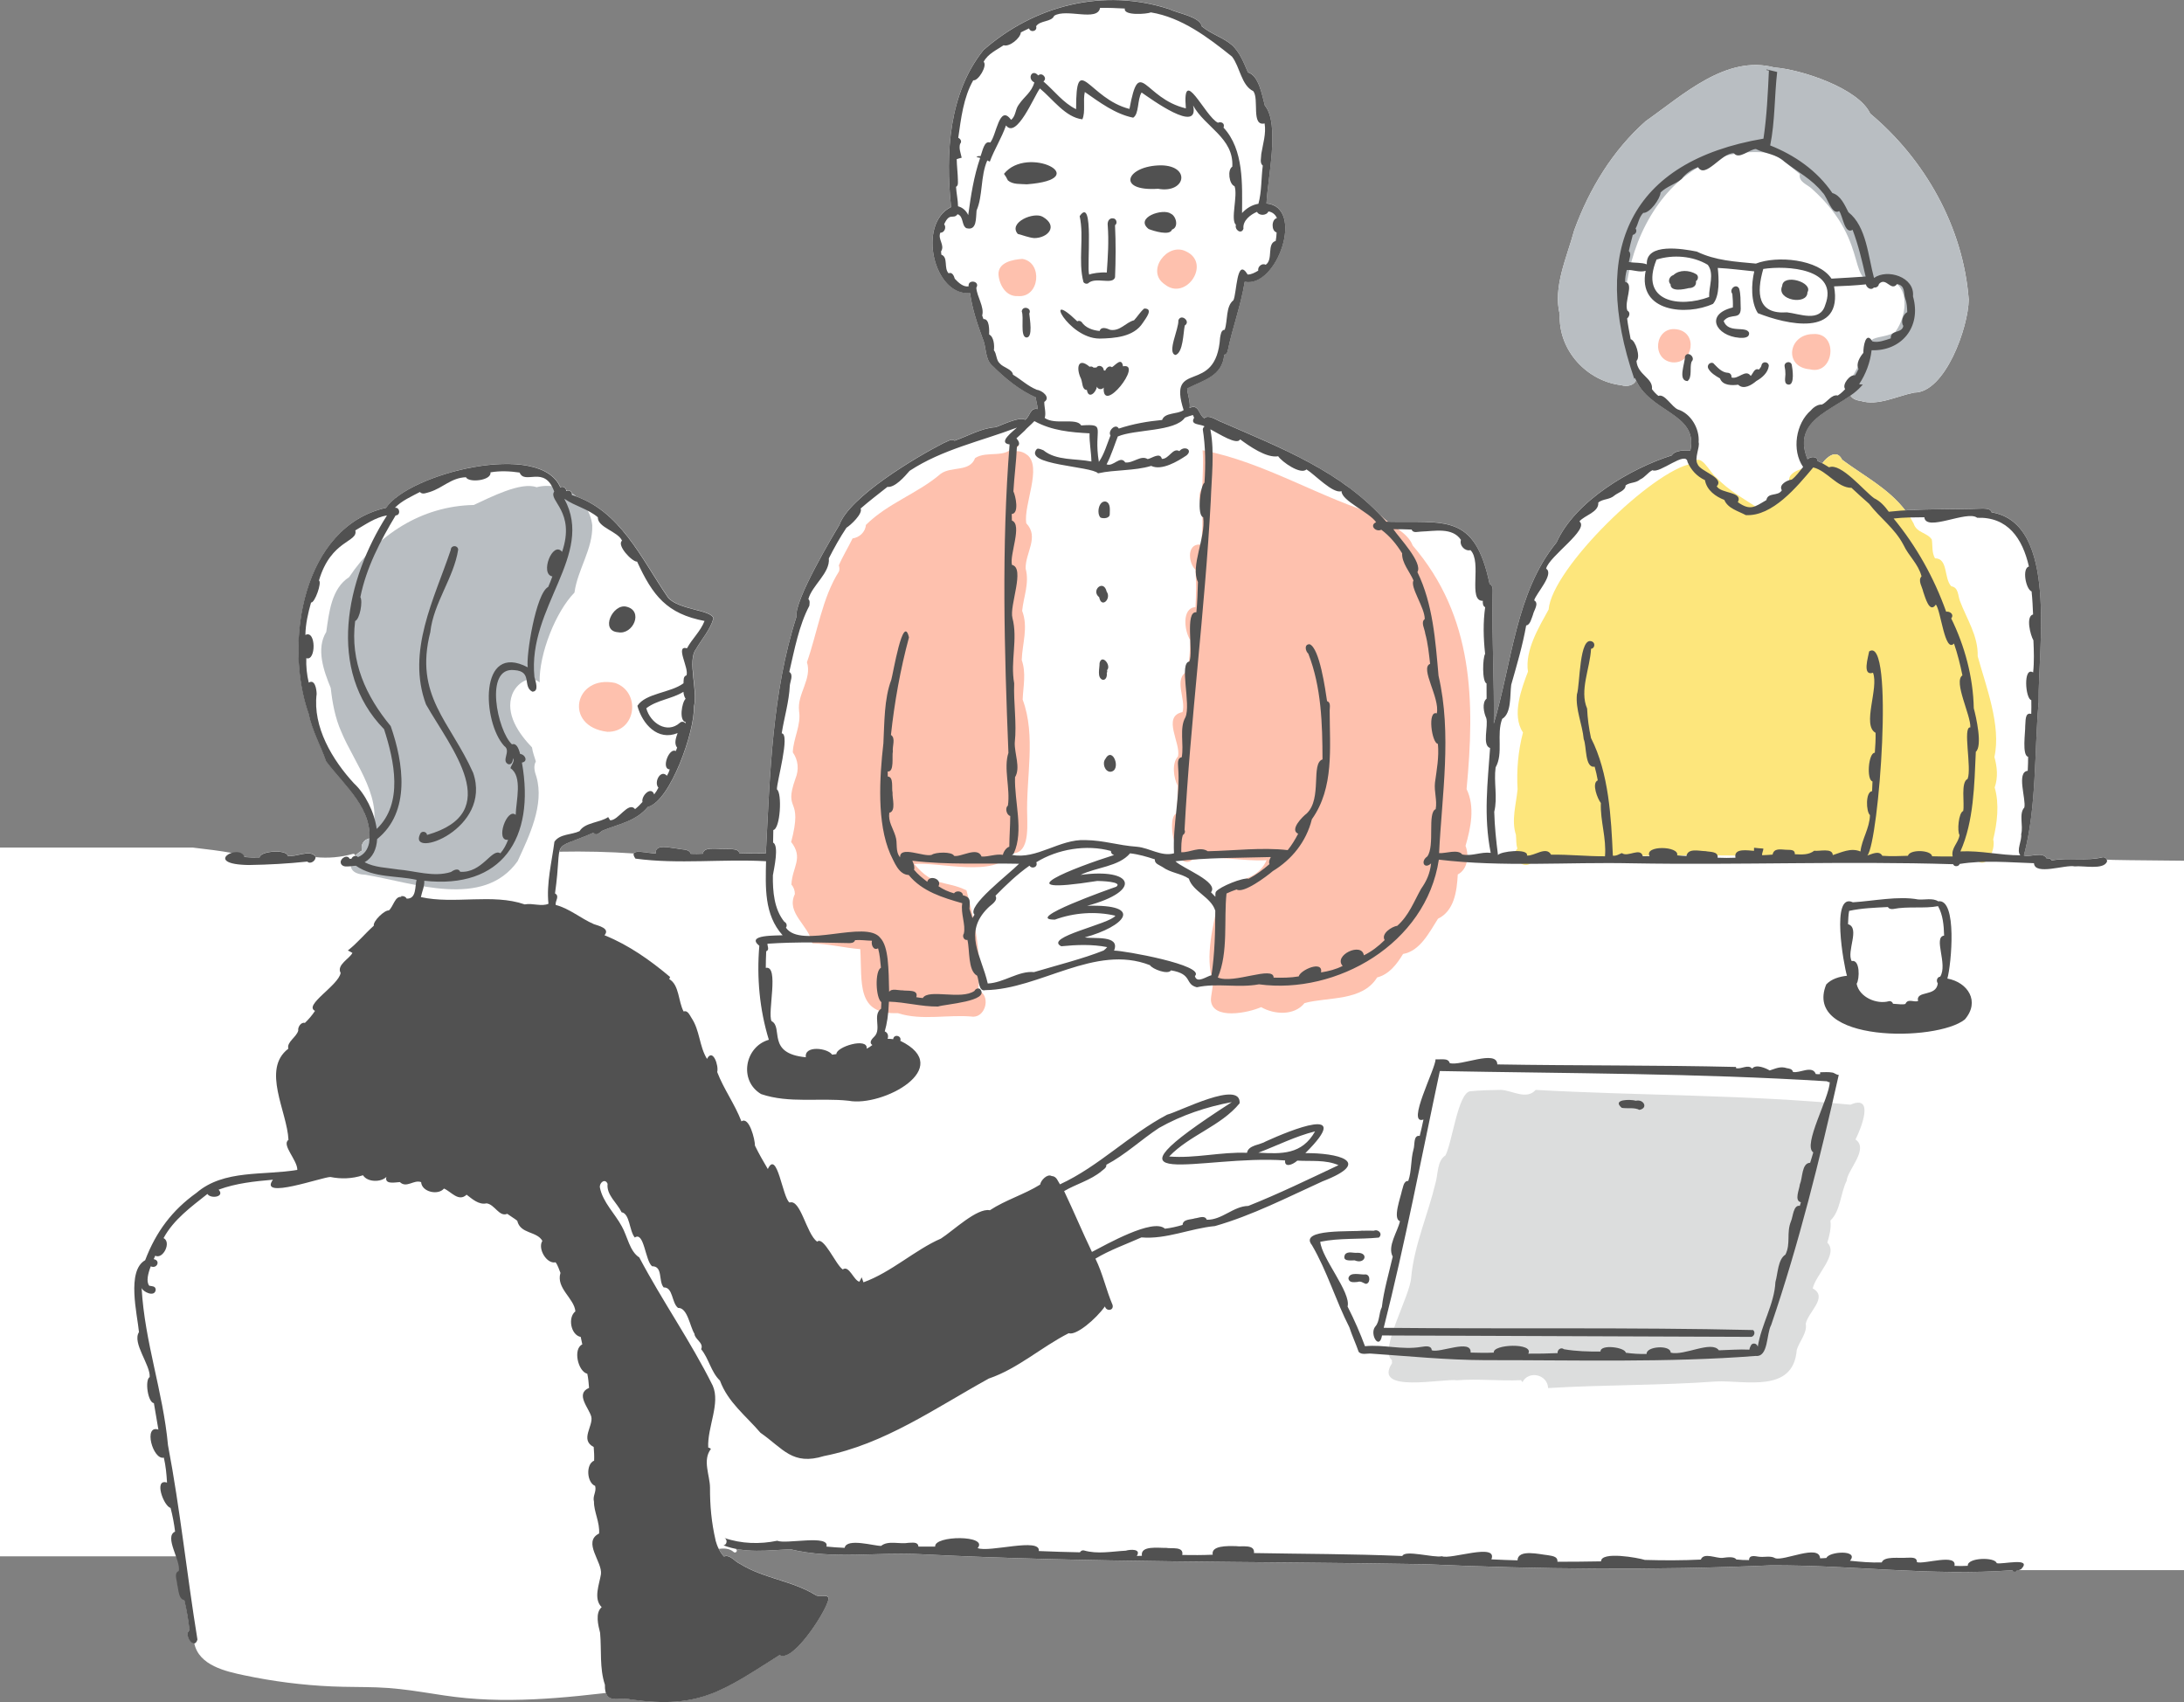 <svg width="385" height="300" viewBox="0 0 385 300" fill="none" xmlns="http://www.w3.org/2000/svg">
<rect x="0" y="0" width="385" height="300" fill="#808080" stroke="none"/>
<g clip-path="url(#clip0_1105_26872)">
<path d="M371.396 151.541C371.297 151.226 370.985 151.01 370.643 151.087C367.746 151.814 364.631 151.067 361.665 151.654C361.511 151.293 361.115 151.237 360.773 151.278C360.105 150.031 358.01 151.103 356.772 150.773C359.055 142.179 358.584 132.621 359.377 123.641C359.213 114.501 362.913 92.212 351.086 90.29C350.913 89.625 350.111 89.656 349.576 89.615C345.01 89.79 340.404 89.661 335.843 89.939C332.911 86.101 328.528 83.87 324.725 81.026C323.834 79.14 322.15 80.418 321.234 81.649C320.961 81.505 320.684 81.361 320.397 81.237C320.377 80.346 319.149 80.428 318.619 80.923C316.014 74.513 322.09 72.638 326.196 69.711C326.483 70.196 327.048 70.541 327.999 70.665C331.069 71.613 334.402 69.784 337.462 69.196C342.91 69.181 346.996 57.686 347.05 52.786C346.075 39.905 339.23 28.008 329.687 20.027C327.652 15.565 317.455 12.222 312.81 11.897C304.297 9.614 296.7 16.725 290.113 21.352C284.319 26.473 280.154 33.284 277.495 40.621C276.237 45.331 273.726 50.539 274.964 55.444C274.687 61.792 279.788 67.187 285.775 67.887C286.845 68.233 288.078 67.908 288.405 67.017C290.99 72.7 299.399 72.88 297.977 79.382C297.056 79.372 295.293 79.279 294.704 80.248C287.548 82.515 277.693 88.229 274.394 95.586C267.199 104.345 266.505 116.927 263.326 127.531C263.44 119.993 262.964 112.471 263.113 104.917C263.088 104.263 263.321 103.186 262.583 102.892C259.973 90.475 254.887 92.139 244.646 91.939C244.215 91.614 243.809 91.279 243.462 90.913C243.452 90.913 243.442 90.908 243.432 90.903C235.751 82.737 225.366 78.754 215.402 74.4C214.61 74.163 213.025 72.916 212.302 73.699C211.302 73.174 211.361 71.061 209.692 71.896C209.91 70.979 209.246 69.139 209.276 68.444C212.109 66.986 215.481 66.316 215.808 62.498C216.13 62.462 216.343 62.168 216.412 61.859C217.249 57.742 218.755 53.801 219.418 49.638C225.138 50.818 230.076 36.463 223.257 35.84C223.45 31.404 225.663 21.841 222.959 18.564C222.484 16.802 221.909 13.273 219.988 12.732C219.26 11.037 218.572 9.259 217.234 7.971C215.6 6.559 213.57 6.039 211.846 4.622C211.539 2.906 207.602 2.339 206.107 1.587C194.627 -2.164 182.434 0.856 173.377 8.795C167.26 16.39 166.656 27.024 167.657 36.468C161.644 39.416 164.571 52.204 170.999 51.637C171.381 54.419 172.257 56.995 173.218 59.628C173.897 61.102 173.599 63.127 174.788 64.296C177.061 66.558 179.641 68.727 182.618 70.036C182.588 70.695 182.935 71.37 182.895 72.076C181.548 71.803 181.617 73.359 180.716 73.967C179.646 73.344 176.318 75.044 175.501 75.281C173.05 75.41 170.623 76.847 168.276 77.656C167.662 77.234 166.929 77.873 166.324 78.079C161.526 80.516 149.66 87.585 147.961 92.521C146.842 94.36 139.988 105.824 140.409 108.653C136.105 122.013 135.739 136.408 135.006 150.366C133.406 150.438 131.955 150.402 130.326 150.345C130.123 149.336 128.251 149.774 127.434 149.604C126.394 149.634 123.952 149.202 123.913 150.459C123.199 150.5 122.481 150.5 121.768 150.474C121.496 149.542 120.074 149.774 119.332 149.547C118.366 149.5 115.39 148.609 115.617 150.387C114.845 150.531 112.032 149.686 111.725 150.433C107.367 150.134 102.999 150.031 98.631 150.119C98.987 148.568 100.027 148.743 104.678 146.739C105.217 147.465 105.777 146.631 106.297 146.358C109.125 145.219 112.18 144.719 114.251 142.2C118.227 141.2 122.561 128.67 122.343 124.563C123.115 121.807 121.139 116.469 122.719 114.387C123.754 112.615 125.235 110.971 125.789 108.988C125.527 107.473 119.663 107.488 117.806 105.329C113.255 98.74 109.576 90.347 101.558 87.487C101.325 87.296 101.077 87.121 100.825 86.956C100.745 86.544 100.364 86.395 99.993 86.487C99.938 86.462 99.884 86.436 99.829 86.41C99.805 85.931 99.151 85.586 98.819 85.926C95.308 77.538 72.106 83.437 68.08 89.491C53.416 92.773 50.009 113.28 54.436 125.795C55.026 128.721 56.536 131.38 57.522 134.183C60.721 138.413 65.415 142.23 65.153 147.785C64.153 147.888 63.459 148.985 63.85 149.887C63.35 150.16 62.939 150.49 62.612 150.835C62.612 150.634 62.454 150.433 62.216 150.5C60.062 151.113 57.834 151.299 55.615 151.077C55.615 151.036 55.625 150.995 55.615 150.953C54.634 149.619 52.198 151.123 50.707 150.819C50.553 149.65 45.859 149.954 45.77 151.098C44.883 151.134 43.992 151.118 43.11 151.041C42.952 150.588 39.346 150 33.953 149.387H0V274.311H31.621V275.645H32.477V281.977C32.477 281.977 32.497 281.988 32.512 281.988C32.928 283.729 33.23 285.502 33.423 287.284C32.586 287.892 33.508 289.685 34.245 289.629C35.048 293.575 39.837 294.601 43.036 295.281C48.137 296.363 53.327 297.022 58.527 297.249C61.161 297.362 63.801 297.321 66.436 297.414C69.125 297.506 71.779 297.831 74.434 298.243C77.014 298.645 79.594 299.073 82.194 299.31C84.829 299.552 87.473 299.645 90.118 299.624C95.422 299.583 100.716 299.099 105.985 298.491C106.262 298.46 106.54 298.424 106.817 298.393C107.431 300.15 109.506 299.062 111.19 299.526C123.298 301.201 127.27 298.12 137.423 291.7C139.715 293.076 145.198 284.605 145.916 282.302C146.55 280.72 144.673 281.488 143.88 281.189C139.77 278.597 134.585 278.206 130.43 275.609C129.519 275.217 128.677 273.904 127.622 274.326C127.265 273.94 126.963 273.491 126.716 273.002C127.617 272.878 128.627 272.909 129.335 273.558C129.647 273.842 130.108 273.368 129.791 273.084C129.761 273.053 129.727 273.033 129.692 273.007C132.822 273.625 136.135 273.234 139.285 273.069C146.901 274.908 154.642 273.528 162.338 273.95C191.908 275.47 221.533 275.187 251.084 275.702C271.161 276.619 291.871 276.799 312.007 275.913C326.305 275.82 340.474 277.84 354.716 276.768C354.746 276.81 355.028 276.871 355.514 276.949V276.753H385V151.711C377.314 151.644 371.535 151.582 371.396 151.52V151.541Z" fill="white"/>
<path d="M267.225 147.13C267.314 147.913 267.225 148.81 267.493 149.552C266.042 151.056 268.696 153.524 270.043 151.958C296.018 149.428 322.157 151.752 348.147 151.19C349.964 153.792 351.881 149.84 351.366 147.954C352.074 145.049 352.475 141.72 351.628 138.794C352.237 137.062 352.074 135.156 351.578 133.425C352.802 127.953 350.108 121.023 348.632 115.675C348.736 112.053 346.695 109.121 345.492 105.896C345.145 104.943 345.235 103.51 343.977 103.34C342.644 101.949 343.447 98.389 341.104 98.409C340.52 97.348 340.708 96.215 340.545 95.107C339.762 93.86 337.861 93.942 337.345 92.289C334.597 86.915 329.253 84.406 324.732 81.031C323.731 78.918 321.741 80.778 320.943 82.092C320.463 82.004 319.893 82.082 319.279 82.417C317.734 82.319 314.109 83.53 315.828 85.637C313.797 86.843 311.96 88.373 309.929 89.568C307.384 87.888 304.759 86.477 302.585 84.194C301.283 83.226 299.871 79.511 298.262 81.726C291.378 82.88 273.584 100.146 272.995 107.431C271.326 110.471 268.775 114.629 269.355 118.38C268.265 121.255 266.413 126.042 268.478 129.102C267.616 132.358 267.329 135.754 267.522 139.118C267.275 141.72 266.388 144.611 267.23 147.135L267.225 147.13Z" fill="#FDE67C"/>
<path d="M347.049 52.786C346.074 39.905 339.229 28.008 329.686 20.027C327.651 15.565 317.454 12.221 312.809 11.897C304.296 9.614 296.699 16.724 290.112 21.351C284.318 26.473 280.153 33.284 277.494 40.621C276.236 45.33 273.725 50.539 274.963 55.444C274.686 61.792 279.786 67.186 285.774 67.887C287.007 68.289 288.478 67.794 288.493 66.558C281.654 49.797 291.87 24.566 312.016 26.962C313.997 27.807 315.602 29.337 317.276 30.692C317.018 32.089 318.598 32.501 319.41 33.279C330.494 43.233 324.823 51.188 331.915 49.138C336.823 49.39 336.377 55.46 334.099 58.505C332.846 59.303 331.43 59.236 330.152 59.757C329.31 60.535 329.161 61.807 328.631 62.807C327.631 64.621 323.526 70.072 328.002 70.659C331.073 71.607 334.406 69.778 337.466 69.191C342.914 69.175 347 57.68 347.054 52.781L347.049 52.786Z" fill="#B9BEC2"/>
<path d="M245.367 239.707C245.362 239.893 245.372 240.078 245.397 240.264C241.876 245.668 254.41 242.927 256.856 243.283C260.615 242.989 264.369 243.443 268.133 243.267C268.202 243.386 268.291 243.51 268.385 243.608C269.475 241.511 272.793 242.232 272.907 244.659C282.782 244.056 292.771 244.216 302.532 243.494C307.623 243.262 316.151 245.643 316.735 237.924C317.22 236.374 318.607 234.962 318.325 233.318C318.691 231.293 322.361 228.63 319.553 227.094C320.028 224.745 324.193 221.04 322.123 219.031C322.495 217.779 322.841 216.46 322.668 215.161C322.678 215.136 322.693 215.11 322.703 215.089C324.446 213.43 324.441 210.308 325.53 208.129C325.644 206.253 329.527 202.523 327.095 200.838C328.051 198.957 330.547 192.805 326.199 194.712C307.846 192.929 289.175 193.135 270.713 192.105C269.094 193.939 266.583 192.192 264.597 192.1C262.765 192.131 260.917 192.167 259.1 192.352C256.98 192.857 256.024 201.26 254.811 203.651C253.301 204.604 253.523 206.985 253.038 208.582C251.721 214.09 249.299 219.474 248.769 225.121C248.606 228.439 243.02 237.976 245.367 239.712V239.707Z" fill="#DCDDDD"/>
<path d="M91.26 151.762C93.3 147.346 95.98 141.839 94.563 136.918C94.261 136.058 93.984 135.063 94.459 134.213C94.222 133.389 93.895 132.59 93.781 131.735C91.518 129.385 88.992 125.851 90.299 122.383C91.042 120.482 93.305 118.844 95.128 120.271C95.009 115.258 97.975 107.802 101.269 104.448C101.823 100.352 104.542 96.776 104.404 92.567C103.859 87.894 98.916 84.72 94.593 85.879C91.835 84.854 86.436 87.662 83.515 89.007C74.264 89.187 66.523 94.298 61.556 101.707C61.556 101.707 61.556 101.712 61.556 101.717C58.431 103.716 58.005 107.936 57.515 111.383C55.668 114.366 57.079 118.282 58.302 121.26C58.594 123.903 59.085 126.562 60.169 128.994C62.546 134.744 68.123 141.184 65.181 147.805C64.171 147.893 63.463 149.005 63.854 149.912C61.284 151.319 60.877 154.081 64.364 154.173C72.783 155.559 85.194 160.335 91.265 151.767L91.26 151.762Z" fill="#B9BEC2"/>
<path d="M294.835 63.868C298.515 64.147 299.387 58.52 295.504 58.036C291.671 57.526 291.042 63.456 294.835 63.868Z" fill="#FEC1AE"/>
<path d="M319.042 65.094C323.346 66.207 324.188 58.515 319.587 58.881C315.209 58.932 314.402 64.718 319.042 65.094Z" fill="#FEC1AE"/>
<path d="M205.328 50.127C209.067 53.141 213.624 46.371 209.043 44.295C205.759 42.651 201.896 47.829 205.328 50.127Z" fill="#FEC1AE"/>
<path d="M180.198 45.634C178.578 45.758 175.944 46.196 176.013 48.391C176.172 50.282 177.36 52.301 179.415 52.188C183.323 52.538 183.877 46.201 180.198 45.629V45.634Z" fill="#FEC1AE"/>
<path d="M108.434 120.374C101.253 118.854 99.267 128.036 107.062 128.989C112.183 129.071 113.04 121.966 108.434 120.374Z" fill="#FEC1AE"/>
<path d="M209.774 97.936C209.774 98.853 210.151 99.868 210.75 100.45C210.869 102.634 210.874 104.824 210.74 107.009C208.249 107.163 208.804 111.321 209.819 112.805C209.809 114.65 209.636 116.489 209.373 118.308C206.724 119.565 209.14 123.27 208.457 125.511C204.762 126.273 208.229 131.05 207.655 133.337C206.525 134.548 206.887 137.114 207.605 138.49C207.605 140.195 207.556 141.653 207.432 143.4C205.956 143.662 206.689 149.397 207.887 149.613C207.105 151.035 208.917 152.633 210.116 151.582C214.454 150.628 218.911 151.875 223.279 151.618C221.12 156.342 215.955 154.261 214.85 158.486C213.895 162.958 212.344 168.667 213.815 172.943C213.87 174.02 213.449 175.396 213.464 176.313C213.726 179.822 220.026 178.534 222.319 177.513C224.606 178.837 228.167 179.069 229.97 176.797C234.169 175.679 240.142 176.524 242.767 172.279C244.871 171.753 246.243 169.945 247.333 168.146C250.329 167.626 251.953 164.349 253.493 161.933C256.341 160.557 256.821 157.136 256.98 154.127C258.718 153.256 259.015 150.798 258.347 149.093C259.268 145.909 260.055 142.225 258.53 139.077C259.996 123.661 259.833 108.704 249.026 96.142C248.175 93.824 245.139 92.685 243.455 90.923C232.862 87.894 223.022 81.469 211.998 79.361C212.171 81.577 211.988 83.849 211.933 86.075C211.131 86.94 211.468 88.517 211.864 89.465C212.057 91.639 211.963 93.839 211.725 96.003C210.329 95.823 209.764 96.802 209.764 97.93L209.774 97.936Z" fill="#FEC1AE"/>
<path d="M181.08 80.196C180.441 79.671 179.609 79.408 178.767 79.568C178.792 79.439 178.816 79.315 178.851 79.192C179.252 79.016 179.5 78.702 179.624 78.331C179.331 78.398 179.034 78.46 178.747 78.547C177.326 80.928 173.993 79.356 171.893 80.742C170.927 83.282 167.684 82.113 165.797 83.535C161.726 87.023 156.541 88.656 152.638 92.526C152.559 93.788 151.465 94.752 150.291 94.901C149.518 96.508 148.563 98.018 147.869 99.662C147.988 100.002 148.008 100.357 147.899 100.713C144.937 105.376 144.115 111.425 142.248 116.726C143.199 119.653 140.47 122.353 140.867 125.31C140.862 125.289 140.857 125.269 140.847 125.248C141.293 127.732 139.837 130.127 139.757 132.601C140.723 134.002 140.872 135.641 140.223 137.243C138.019 143.431 141.679 140.108 139.445 148.506C139.445 148.506 139.445 148.506 139.445 148.501C139.445 148.501 139.445 148.506 139.445 148.511C139.445 148.465 139.445 148.418 139.445 148.372C141.709 151.268 139.658 152.767 139.51 155.925C139.936 156.389 140.124 156.981 140.119 157.595C138.509 160.944 142.57 163.051 143.204 166.276C146.042 166.354 148.825 167.075 151.653 167.296C152.014 173.191 150.87 178.863 158.274 178.575C162.588 179.961 167.173 178.75 171.591 179.204C173.884 179.157 174.656 175.329 172.423 174.566C173.146 168.801 171.868 162.51 170.373 156.935C166.678 155.111 164.643 156.471 161.171 152.288C165.336 151.87 175.795 154.792 177.96 150.397C177.979 150.386 178.004 150.376 178.024 150.361C181.377 150.845 181.119 146.311 181.08 143.843C180.842 137.068 182.669 129.715 180.277 123.306C180.376 120.951 180.921 118.638 180.114 116.335C180.213 113.372 181.298 110.59 180.188 107.663C180.441 105.144 181.496 102.794 180.802 100.223C180.733 97.41 183.244 94.674 180.911 92.227C180.406 89.007 183.744 82.35 181.095 80.186L181.08 80.196Z" fill="#FEC1AE"/>
<path d="M197.966 64.569C197.718 62.92 196.698 64.306 196.024 64.724C195.499 64.353 195.029 64.857 194.826 65.342C194.737 65.316 194.658 65.29 194.568 65.259C194.554 64.553 193.657 64.193 193.251 64.801C193.103 64.749 192.944 64.76 192.81 64.821C192.622 64.62 192.34 64.538 192.082 64.646C189.948 62.843 189.69 64.991 190.562 66.748C190.844 67.382 190.72 68.732 191.597 68.732C191.864 70.406 193.221 69.242 193.36 68.145C193.548 68.67 194.242 68.742 194.563 68.309C194.281 73.297 201.635 63.842 197.966 64.569Z" fill="#515151"/>
<path d="M193.795 59.679C196.469 59.623 199.862 59.411 201.461 56.902C201.942 56.166 203.432 54.347 201.709 54.383C201.021 54.939 200.54 55.784 199.911 56.449C198.416 56.846 197.49 58.412 195.717 58.139C195.142 57.892 194.122 57.474 193.845 58.335C192.651 58.227 191.369 57.804 190.655 56.743C190.452 56.552 190.15 56.49 189.903 56.634C183.717 50.642 188.254 59.638 193.79 59.674L193.795 59.679Z" fill="#515151"/>
<path d="M207.72 56.48C207.854 57.886 205.63 62.261 207.24 62.57C208.592 62.07 208.572 58.685 208.854 57.371C209.988 56.66 208.161 55.171 207.72 56.48Z" fill="#515151"/>
<path d="M194.004 91.227C194.519 91.459 195.634 91.366 195.629 90.635C195.634 89.888 195.822 88.666 194.915 88.404C193.672 88.208 193.276 90.526 194.004 91.227Z" fill="#515151"/>
<path d="M193.767 105.267C194.173 107.339 195.966 105.494 195.089 104.294C194.569 102.011 192.227 104.051 193.767 105.267Z" fill="#515151"/>
<path d="M195.099 118.637C195.183 118.483 195.218 118.292 195.148 118.122C195.975 117.318 194.232 115.149 193.831 116.886C193.861 117.767 193.341 119.4 194.346 119.812C194.97 119.931 195.188 119.184 195.104 118.637H195.099Z" fill="#515151"/>
<path d="M298.955 48.293C297.777 47.608 296.048 47.499 294.998 48.478C294.216 48.726 293.978 49.653 294.488 50.112C294.459 51.498 296.841 50.998 297.693 50.782C298.411 50.782 299.099 50.416 298.965 49.555C299.386 49.318 299.485 48.55 298.955 48.298V48.293Z" fill="#515151"/>
<path d="M306.608 59.54C307.277 59.577 308.44 59.607 308.327 58.644C307.797 57.366 304.682 58.855 303.85 56.583C305.127 54.981 307.054 56.696 306.846 53.955C306.811 52.94 306.871 51.848 306.583 50.874C306.058 49.854 304.731 50.987 305.38 51.791C305.449 52.59 305.514 53.394 305.469 54.192C300.437 55.413 302.522 59.221 306.603 59.535L306.608 59.54Z" fill="#515151"/>
<path d="M194.835 133.796C194.276 134.548 194.756 136.016 195.741 136.032C197.787 135.872 196.162 131.333 194.835 133.796Z" fill="#515151"/>
<path d="M303.202 66.697C303.668 67.98 305.312 67.949 306.411 67.81C307.362 68.743 308.784 67.872 309.611 67.156C310.581 66.62 311.671 65.703 311.809 64.487C311.79 63.724 310.68 63.621 310.527 64.363C310.482 64.672 310.249 64.909 310.066 65.141C309.254 64.806 309.041 65.842 308.625 66.264C307.719 64.945 306.402 66.965 305.218 66.522C305.307 66.13 305.025 65.759 304.643 65.713C303.509 65.672 302.776 64.765 302.063 64.059C302.098 64.064 302.128 64.085 302.162 64.1C301.637 63.657 300.855 64.234 301.107 64.894C301.538 65.734 302.425 66.254 303.207 66.702L303.202 66.697Z" fill="#515151"/>
<path d="M314.738 65.95C314.738 66.599 314.382 67.748 315.333 67.794C316.402 67.794 315.991 65.002 315.853 64.281C315.63 63.502 314.446 63.806 314.6 64.605C314.694 65.069 314.738 65.424 314.738 65.95Z" fill="#515151"/>
<path d="M297.025 62.838C297.06 64.018 295.703 67.099 297.481 67.171C298.362 66.475 297.813 64.796 298.194 63.745C298.977 62.992 297.481 61.745 297.03 62.833L297.025 62.838Z" fill="#515151"/>
<path d="M206.598 40.466C207.821 40.085 207.371 38.101 206.4 37.663C204.989 36.643 199.952 38.369 202.488 40.368C203.335 40.703 206.242 41.62 206.603 40.471L206.598 40.466Z" fill="#515151"/>
<path d="M181.025 32.485C193.094 31.563 181.12 25.468 176.984 30.641C177.247 30.996 177.48 31.383 177.668 31.79C178.549 32.568 179.911 32.398 181.025 32.485Z" fill="#515151"/>
<path d="M204.15 33.274C208.979 34.15 210.004 29.245 204.71 29.142C198.539 29.167 196.657 33.774 204.15 33.274Z" fill="#515151"/>
<path d="M190.992 49.725C191.16 49.978 191.522 50.086 191.794 49.957C193.072 48.69 196.162 50.307 196.563 48.865C196.687 45.912 196.707 42.739 196.558 39.699C197.058 39.364 196.801 38.478 196.197 38.493C195.508 38.39 195.186 39.086 195.271 39.709C195.488 42.553 195.3 45.212 195.107 48.035C193.948 47.948 192.448 48.195 191.997 48.401C191.541 47.17 192.908 34.361 190.328 38.091C191.145 41.883 190.011 45.974 190.992 49.72V49.725Z" fill="#515151"/>
<path d="M183.839 38.23C182.293 37.257 177.668 39.209 179.416 41.229C180.372 41.476 181.338 41.878 182.318 41.966C184.685 41.966 186.627 39.884 183.839 38.225V38.23Z" fill="#515151"/>
<path d="M180.117 54.882C180.543 55.964 179.795 59.262 180.89 59.483C182.172 59.633 181.499 56.078 181.444 55.274C181.959 54.264 180.251 53.795 180.117 54.882Z" fill="#515151"/>
<path d="M318.617 51.528C319.702 49.746 314.294 48.154 314.165 50.41C313.041 52.94 318.627 53.857 318.617 51.534V51.528Z" fill="#515151"/>
<path d="M108.963 111.44C111.603 111.95 113.519 107.627 110.394 106.926C108.007 106.38 105.734 111.213 108.963 111.44Z" fill="#515151"/>
<path d="M83.402 136.202C79.371 127.165 72.958 122.641 75.87 111.363C75.865 111.383 75.86 111.399 75.855 111.414C76.43 106.226 79.99 101.888 80.773 96.859C80.659 96.019 79.48 96.091 79.465 96.916C76.583 105.51 71.621 114.779 75.092 124.156C79.49 131.895 89.112 143.214 75.281 147.166C75.221 146.533 74.275 146.393 74.057 147.001C71.859 151.52 86.844 146.182 83.402 136.197V136.202Z" fill="#515151"/>
<path d="M355.52 276.773H355.862C356.001 276.696 356.139 276.624 356.278 276.593C358.403 274.388 352.965 275.799 351.979 275.521C351.717 274.403 346.735 274.517 346.888 275.985C346.106 276.031 345.319 276.042 344.536 275.995C345.026 273.764 339.247 275.743 337.92 275.351C337.945 274.341 336.771 274.584 336.092 274.563C334.879 274.692 332.135 274.228 331.719 275.392C329.847 275.459 327.98 275.284 326.118 275.099C327.802 273.115 322.404 273.435 321.968 274.604C321.592 274.64 321.23 274.661 320.849 274.666C320.705 272.085 314.461 275.212 312.92 274.64C312.138 274.146 310.89 274.532 309.998 274.377C309.394 274.29 308.33 274.017 308.325 274.98C307.572 274.991 306.829 274.944 306.081 274.872C305.735 274.321 304.556 274.47 303.65 274.589C302.555 274.707 300.322 273.569 299.831 274.888C296.538 275.047 293.245 275.047 289.956 274.949C288.763 274.563 282.221 273.383 282.241 275.202C279.675 275.238 277.11 275.284 274.545 275.274C274.644 274.259 273.47 274.243 272.782 274.104C271.514 273.996 267.557 272.961 267.517 275.027C265.982 274.98 264.442 274.929 262.907 274.851C264.085 271.853 255.701 274.944 254.186 274.3C252.759 274.625 247.629 273.115 247.208 274.259C238.452 273.878 229.731 273.903 221.054 273.739C221.233 272.121 218.935 272.687 217.91 272.523C216.261 272.476 213.467 272.43 213.779 274.032C211.977 274.109 210.224 274.11 208.411 274.079C208.728 272.507 206.485 273.007 205.588 272.827C204.216 272.868 200.983 272.358 201.3 274.223C200.997 274.238 200.695 274.243 200.393 274.249C201.235 272.95 199.21 273.089 198.452 273.321C196.005 273.445 193.46 273.976 191.068 273.275C190.786 273.208 190.508 273.362 190.375 273.61C187.953 273.579 185.531 273.471 183.119 273.383C183.496 270.93 174.309 273.708 172.343 272.863C174.314 270.529 164.598 270.611 164.855 272.605C163.865 272.62 162.929 272.615 161.904 272.605C161.834 271.688 160.789 271.935 160.146 271.935C158.63 272.219 156.555 271.461 155.327 272.476C154.153 272.517 149.255 271.023 148.894 272.821C147.824 272.775 146.749 272.703 145.685 272.595C146.348 270.415 138.519 272.229 137.013 271.569C133.992 272.198 130.699 272.131 127.653 271.064C128.297 271.281 128.193 272.311 127.52 272.373C131.259 273.821 135.414 273.265 139.311 273.064C146.928 274.903 154.668 273.522 162.364 273.945C191.935 275.465 221.56 275.181 251.11 275.696C271.187 276.614 291.898 276.794 312.034 275.908C326.331 275.815 340.5 277.835 354.743 276.763C354.991 277.088 355.263 277.051 355.54 276.923V276.747L355.52 276.773Z" fill="#515151"/>
<path d="M43.963 152.463C47.37 152.411 50.782 152.221 54.175 151.86C54.685 152.416 55.76 151.685 55.611 150.979C54.63 149.645 52.194 151.149 50.703 150.845C50.55 149.675 45.855 149.979 45.766 151.123C44.879 151.159 43.988 151.144 43.106 151.067C42.21 148.501 35.415 152.375 43.963 152.468V152.463Z" fill="#515151"/>
<path d="M240.184 216.908C238.579 217.171 228.858 216.491 231.274 219.469C233.969 224.08 235.439 229.191 237.871 233.952C238.356 235.446 239.035 236.889 239.51 238.28C240.045 238.867 240.976 238.522 241.679 238.584C248.276 239.032 255.031 239.712 261.761 239.738C277.589 239.717 294.144 240.197 309.482 238.996C311.775 239.238 311.354 235.116 312.225 233.545C317.138 219.16 320.808 204.28 324.141 189.456C323.695 189.477 323.393 189.07 322.947 189.039C322.279 188.91 321.536 189.003 320.857 188.993C320.857 189.106 320.852 189.214 320.848 189.328C320.595 189.343 320.342 189.338 320.09 189.307C319.496 187.674 317.153 189.245 316.064 188.936C315.969 188.426 315.415 188.338 314.999 188.277C313.82 187.87 312.914 188.39 311.958 188.678C311.354 188.297 309.526 187.493 308.873 188.354C308.13 187.509 306.946 188.534 306.015 188.256C306.02 188.189 306.03 188.122 306.035 188.06C292.015 187.725 277.926 187.849 263.95 187.612C263.901 184.912 257.453 187.978 255.556 187.375C255.412 186.824 254.922 186.721 254.417 186.71C253.961 186.71 253.511 186.71 253.055 186.721C253.129 188.24 247.8 198.391 250.93 197.329C250.727 198.298 250.519 199.261 250.272 200.215C249.098 200.014 249.445 201.853 249.172 202.595C248.667 204.445 248.875 206.346 248.256 208.149C247.399 208.128 247.37 209.262 247.127 209.891C246.934 210.957 245.453 214.837 246.79 215.239C246.374 217.135 244.527 219.649 245.512 221.489C244.829 224.451 243.918 227.563 243.596 230.387C243.061 231.412 243.22 232.911 242.482 233.761C242.437 233.808 242.397 233.864 242.358 233.921C241.457 235.276 243.16 238.038 243.626 235.384C265.243 235.477 286.865 235.544 308.486 235.632C309.145 235.771 309.576 234.849 309.026 234.431C287.409 233.931 265.604 234.266 243.923 234.04C247.687 219.227 250.608 203.811 253.818 188.781C276.603 189.209 299.33 189.168 322.066 190.585C322.234 190.714 322.378 190.76 322.546 190.734C322.536 193.413 317.718 201.868 319.649 203.12C319.481 203.739 319.288 204.331 319.094 204.95C317.584 204.986 317.787 207.634 317.282 208.762C317.212 209.612 316.242 211.653 317.465 211.905C317.406 212.116 317.341 212.328 317.277 212.539C316.128 212.343 316.093 214.414 315.712 215.275C314.88 217.336 315.712 219.165 314.741 221.133C313.399 221.983 313.414 224.467 312.973 225.971C312.805 229.83 310.472 233.478 309.858 237.389C309.843 237.286 309.804 237.188 309.744 237.105C309.487 236.729 308.883 236.698 308.66 237.131C308.66 237.131 308.66 237.131 308.66 237.136C308.531 237.368 308.422 237.61 308.387 237.888C306.595 237.801 304.797 237.955 303.009 238.002C301.707 236.219 296.923 239.017 294.511 238.419C294.541 237.007 290.163 237.27 290.267 238.646C289.044 238.677 287.815 238.605 286.597 238.435C286.488 237.461 282.076 236.884 282.14 238.218C279.986 238.239 277.841 238.182 275.702 237.816C275.157 237.378 274.489 237.94 274.583 238.496C272.859 238.569 271.131 238.615 269.408 238.594C270.472 236.621 263.078 236.925 263.331 238.409C261.969 238.476 260.607 238.44 259.24 238.404C259.438 235.92 253.788 238.543 252.391 237.997C252.337 237.141 251.371 237.27 250.529 237.404C247.122 237.976 244.027 236.951 240.62 237.28C239.797 235.029 238.728 232.597 237.554 230.289C238.208 227.826 232.983 221.772 232.74 218.871C236.148 218.17 239.664 218.474 243.066 218.134C243.829 217.48 242.962 216.594 242.189 216.924C241.521 216.913 240.852 216.908 240.184 216.924V216.908Z" fill="#515151"/>
<path d="M238.804 222.148C240.627 222.926 241.365 220.793 239.28 220.814C238.586 220.906 237.645 220.474 237.116 221.092C236.506 222.38 238.052 222.158 238.804 222.148Z" fill="#515151"/>
<path d="M239.304 225.955C239.948 225.739 240.279 226.146 240.74 226.285C241.532 226.321 241.661 224.734 240.76 224.626C239.853 224.75 237.947 224.064 237.699 225.306C237.793 226.1 238.581 226.028 239.304 225.955Z" fill="#515151"/>
<path d="M288.372 194.016C287.476 193.743 284.049 193.717 285.891 195.268C286.936 195.438 288.075 195.15 289.001 195.624C290.616 195.304 289.729 193.681 288.372 194.016Z" fill="#515151"/>
<path d="M38.56 209.679C41.62 208.546 44.894 208.216 48.113 207.933C45.493 211.534 56.839 207.454 58.24 207.454C60.093 207.825 62.024 207.789 63.99 207.15C64.772 208.397 67.169 208.417 68.115 207.438C67.734 208.845 69.71 208.386 70.487 208.35C71.676 209.494 72.949 207.871 74.236 208.36C74.35 210.107 77.247 210.731 78.263 209.494C79.476 209.973 80.828 211.931 82.254 210.576C83.225 211.313 84.413 212.415 85.775 212.101C87.226 212.287 87.994 214.548 89.42 213.946C89.995 214.373 90.644 214.734 91.183 215.167C91.723 217.537 94.62 216.96 95.611 218.717C94.739 220.051 96.359 222.839 97.938 222.493C98.359 223.034 98.537 223.761 98.8 224.358C97.978 227.069 101.242 228.836 101.43 231.139C100.048 232.221 100.627 235.312 102.371 235.647C102.47 236.085 102.559 236.523 102.648 236.961C100.959 237.744 101.9 241.758 103.53 242.134C103.713 242.953 103.767 243.788 103.841 244.628C101.336 245.674 103.851 248.214 104.233 249.703C104.619 251.352 102.187 253.773 104.659 255.046C104.728 255.844 104.768 256.648 104.733 257.452C103.222 258.07 103.45 261.342 104.911 261.904C105.198 262.944 104.426 263.645 104.708 264.691C104.683 266.453 105.758 268.318 105.609 270.292C102.633 271.786 106.233 275.325 105.936 277.464C105.674 279.19 104.545 281.792 106.065 283.275C104.891 284.29 105.446 286.454 105.788 287.799C106.06 290.839 105.664 294.039 106.635 296.95C106.555 300.69 109.16 298.985 111.191 299.552C123.299 301.226 127.271 298.145 137.423 291.725C139.716 293.101 145.199 284.631 145.917 282.327C146.551 280.746 144.674 281.513 143.881 281.215C139.771 278.623 134.586 278.231 130.431 275.635C129.519 275.243 128.678 273.929 127.623 274.352C126.914 273.584 126.424 272.574 126.132 271.492H126.147C125.424 268.385 125.142 265.381 125.161 262.182C125.137 260.018 123.794 257.354 125.325 255.386C125.206 255.262 125.047 255.175 124.849 255.149C124.656 251.583 127.038 247.374 125.637 244.221C121.734 236.379 116.792 229.387 112.691 221.628C110.993 220.566 110.601 217.892 109.611 216.151C108.393 213.894 106.268 211.905 105.758 209.339C105.605 208.464 106.679 207.619 107.105 208.659C106.882 210.627 108.779 212.003 109.576 213.667C111.052 213.915 110.918 216.96 111.904 218.124C113.553 216.98 113.736 222.21 114.945 223.184C116.906 223.168 116.034 225.832 116.995 226.919C118.664 226.857 118.382 229.634 119.526 230.531C121.209 230.454 121.615 233.828 122.423 235.096C122.457 236.065 124.121 236.698 123.596 237.801C124.968 239.47 125.335 241.84 126.914 243.34C128.331 247.183 131.485 249.528 134.056 252.537C138.072 255.334 139.677 258.364 145.263 256.638C155.905 254.561 164.899 248.167 174.303 242.984C179.454 241.227 183.554 237.445 188.393 234.988C189.671 235.467 193.157 232.535 194.781 230.263C195.019 231.201 196.401 231.02 196.123 230C194.989 227.357 194.405 224.482 193.103 221.849C195.643 220.319 198.501 219.319 201.219 218.104C205.622 218.475 209.827 216.511 214.18 216.104C220.771 214.219 226.858 211.076 233.117 208.232C242.339 204.671 235.589 203.198 230.111 203.249C238.877 194.532 227.427 199.231 223.158 201.173C222.158 201.812 220.048 201.812 219.825 203.193C215.244 203.002 210.664 204.218 206.102 203.842C209.663 200.091 215.22 198.499 218.523 194.465C218.81 190.25 207.92 195.918 205.746 196.469C199.04 200.009 193.751 205.563 186.853 208.752C186.466 208.196 186.278 207.32 185.382 207.284C184.614 206.846 183.465 208.041 183.361 208.793C180.558 210.54 177.29 211.483 174.492 213.317C172.228 212.858 167.974 216.98 165.86 218.315C161.338 220.268 157.089 224.271 152.211 226.018C152.107 225.724 152.008 225.425 151.899 225.131C151.775 225.404 151.637 225.662 151.488 225.914C150.488 225.677 149.666 222.936 148.566 223.75C147.348 222.972 145.194 217.789 144.045 218.856C142.123 217.444 141.152 211.302 139.186 211.957C137.953 211.148 137.007 202.533 135.353 206.052C134.551 204.687 133.778 203.363 133.085 201.925C133.11 200.931 132.075 196.69 130.703 197.654C129.514 194.562 127.593 191.991 126.429 188.957C126.746 187.895 125.657 184.634 124.631 186.643C123.24 184.361 123.403 181.666 121.888 179.399C121.571 178.905 121.214 178.023 120.506 178.276C119.56 176.529 119.753 173.587 117.975 172.577C118.02 172.454 118.07 172.325 118.124 172.201C114.563 169.203 110.864 166.596 106.56 164.844C107.615 163.628 105.481 163.169 104.683 162.886C102.386 161.892 100.405 160.14 97.958 159.501C97.839 158.78 98.716 157.976 97.839 157.476C99.285 147.228 96.69 150.191 104.644 146.764C105.184 147.491 105.743 146.656 106.263 146.378C109.091 145.239 112.147 144.739 114.217 142.22C118.193 141.22 122.527 128.69 122.309 124.583C123.081 121.827 121.105 116.489 122.685 114.408C123.72 112.635 125.201 110.992 125.756 109.008C125.493 107.493 119.63 107.509 117.772 105.35C113.088 98.559 109.334 89.841 100.806 87.25C100.875 86.554 100.276 86.343 99.795 86.564C99.909 86.018 99.152 85.575 98.79 85.946C95.279 77.558 72.077 83.457 68.051 89.511C53.387 92.793 49.98 113.3 54.407 125.815C54.997 128.741 56.507 131.4 57.492 134.203C60.84 138.629 65.832 142.596 65.07 148.573C64.837 149.696 64.238 150.613 63.103 151.072C62.782 150.685 62.123 150.886 61.969 151.35C61.861 151.365 61.752 151.376 61.638 151.381C61.266 150.567 60.093 151.206 60.053 151.932C60.043 152.504 60.608 152.756 61.088 152.715C61.697 152.751 62.257 152.592 62.747 152.597C65.862 154.766 69.893 154.302 73.434 155.08C73.112 156.317 73.444 158.439 71.691 158.393C71.493 157.986 70.973 157.873 70.631 157.991C70.691 158.032 70.75 158.068 70.809 158.11C69.631 157.831 69.344 159.831 68.541 160.475C67.808 160.372 65.718 162.36 65.897 163.164C64.322 164.566 63.059 166.168 61.311 167.538C61.588 167.657 61.861 167.801 62.123 167.956C61.672 168.95 59.27 170.058 60.048 171.495C59.662 173.706 53.466 177.179 55.531 178.173C55.021 178.956 54.412 179.662 53.744 180.301C53.09 180.1 52.461 181.027 52.575 181.651C52.268 182.81 50.51 183.655 50.827 184.84C46.053 188.467 50.639 195.928 50.851 200.915C49.584 201.781 52.446 204.491 52.411 206.202C46.469 207.227 39.476 206.083 34.633 210.251C30.383 213.286 27.511 217.073 25.59 222.122C22.271 223.993 24.203 231.659 24.5 234.797C23.252 236.693 26.545 240.593 26.387 242.716C25.505 243.216 26.045 247.178 27.13 247.322C27.407 248.868 27.665 250.424 27.922 251.98C25.228 251.068 26.942 257.4 28.883 256.921C29.22 258.39 29.358 259.796 29.442 261.321C27.055 260.538 28.843 265.484 30.067 265.783C30.428 267.149 30.695 268.55 30.864 269.957C28.868 270.863 31.904 275.052 31.517 276.897C30.596 277.283 31.22 278.535 31.24 279.298C31.483 280.143 31.448 281.859 32.488 282.029C32.904 283.77 33.206 285.542 33.399 287.325C32.305 288.119 34.231 290.973 34.806 288.984C32.944 277.582 31.77 266.051 29.616 254.742C28.729 245.184 25.515 236.678 24.961 226.991C25.114 227.661 27.293 228.753 27.452 227.326C27.417 226.646 26.778 226.723 26.313 226.62C25.728 225.894 26.095 224.467 26.575 223.199C27.694 223.709 28.348 222.153 27.1 221.937C27.199 221.71 27.288 221.504 27.363 221.334C28.764 222.019 30.255 218.923 28.833 218.227C30.606 214.945 33.721 212.699 36.564 210.442C37.114 211.349 39.714 210.983 38.545 209.695L38.56 209.679ZM231.825 199.416C229.502 203.533 225.946 203.399 221.831 203.172C225.159 201.91 228.378 200.266 231.825 199.416ZM194.217 206.382C194.554 206.109 195.098 205.82 195.024 205.3C198.377 203.538 201.086 200.936 204.305 198.813C208.262 196.562 212.709 195.078 217.146 194.259C191.488 210.782 211.812 203.461 226.541 204.537C226.402 205.774 227.719 205.424 228.7 204.568C231.141 204.718 233.662 204.373 235.955 205.372C230.646 207.876 225.426 210.416 220.053 212.554C217.409 212.596 215.452 215.043 212.734 214.992C212.387 214.121 211.312 214.688 210.649 214.739C209.931 214.997 208.519 214.852 208.47 215.903C207.444 216.207 206.409 216.45 205.355 216.568C203.275 214.641 194.92 219.407 192.488 220.664C190.79 217.119 189.279 213.492 187.586 209.942C189.73 208.675 192.261 208.041 194.222 206.392L194.217 206.382ZM120.823 127.51C120.61 127.154 120.11 127.124 119.838 127.412C117.594 129.396 114.633 127.458 113.929 124.836C115.796 123.383 118.436 123.203 120.476 121.94C120.516 122.383 120.62 122.801 120.858 123.172C120.199 123.785 119.649 127.036 120.868 127.273C120.853 127.35 120.843 127.433 120.828 127.505L120.823 127.51ZM99.518 87.935C101.38 89.223 103.629 89.676 105.387 91.171C105.322 92.984 108.928 93.649 109.656 95.303C108.655 96.091 111.424 99.054 112.31 98.992C115.078 105.02 117.564 108.178 124.196 109.451C123.482 111.296 122.022 112.558 121.105 114.263C118.936 113.671 121.502 117.751 121.016 119.034C120.412 119.21 120.526 119.926 120.491 120.431C118.218 122.141 113.806 122.157 112.364 124.408C113.241 127.639 115.95 130.648 119.451 129.21C119.164 130.029 118.783 131.055 119.367 131.781C119.293 131.987 119.214 132.188 119.129 132.389C117.961 131.678 116.475 135.573 118.065 135.609C117.951 136.006 117.777 136.382 117.569 136.733C116.445 135.522 115.212 137.897 116.069 138.83C115.841 139.278 115.653 139.597 115.321 140.02C114.771 138.474 113.008 140.298 113.256 141.354C112.86 141.813 112.424 142.241 111.953 142.611C110.75 141.189 109.032 144.626 107.566 144.585C107.437 144.399 107.318 144.214 107.209 144.018C105.723 145.038 103.123 144.935 102.163 146.496C100.736 147.176 98.701 146.95 97.735 148.361C97.27 151.948 96.294 155.709 96.685 159.295C95.472 159.841 93.872 159.14 92.496 159.408C86.845 157.445 80.075 159.429 74.197 158.12C74.395 157.11 74.846 156.291 74.791 155.24C88.425 156.749 94.392 147.841 92.005 134.404C93.125 134.239 92.605 132.982 91.689 132.889C91.406 131.807 91.005 130.936 90.252 131.199C87.697 128.86 85.275 117.453 90.693 118.117C93.932 118.334 92.05 121.003 93.843 121.915C95.096 121.889 94.392 120.07 94.209 119.323C92.966 107.014 104.852 97.827 99.498 87.961C99.508 87.95 99.513 87.945 99.518 87.935ZM62.425 138.103C58.582 133.945 55.1 128.123 55.819 122.306C55.799 121.451 55.517 119.668 54.427 120.312C54.085 118.916 53.942 117.447 53.996 116.005C55.734 116.623 55.734 110.94 53.833 111.919C53.867 109.977 54.303 108.05 54.833 106.2C55.477 106.329 56.784 102.65 56.23 102.31C58.354 95.086 63.183 95.607 62.633 93.489C64.386 92.469 66.149 91.207 68.155 90.851C68.165 90.872 68.175 90.887 68.185 90.903C61.023 102.114 57.498 118.097 67.704 128.53C69.507 134.105 71.151 141.607 66.407 146.105C66.001 143.127 64.352 139.886 62.43 138.103H62.425ZM70.096 153.241C68.165 152.932 66.04 152.911 64.277 151.978C65.733 151.139 66.392 149.634 66.481 147.893C72.434 143.091 71.141 134.476 68.873 127.979C64.53 122.734 61.687 116.618 62.608 109.461C63.445 109.121 63.985 105.968 63.525 105.252C64.579 100.017 67.051 95.339 69.745 90.846C70.671 90.836 70.517 89.372 69.616 89.496C70.844 88.234 72.493 87.528 74.023 86.719C74.469 87.25 75.207 86.848 75.757 86.719C78.109 85.982 79.525 84.205 82.135 84.117C82.616 85.142 86.697 84.71 86.459 83.257C88.157 82.963 89.901 83.04 91.599 83.293C92.525 85.544 96.017 81.886 97.696 86.642C96.591 88.265 101.509 90.12 99.087 97.266C97.423 95.236 95.115 101.207 97.374 101.599C97.156 102.222 96.898 102.841 96.641 103.449C94.467 104.546 92.714 115.562 93.031 117.617C84.359 113.089 85.023 127.273 88.88 131.482C90.198 132.363 88.242 134.105 89.633 134.713C90.297 134.801 90.366 134.131 90.48 133.626C90.723 134.26 90.153 134.795 89.98 135.393C92.164 136.841 90.975 141.159 90.906 143.626C89.361 142.266 87.241 148.367 89.569 148.016C89.232 148.892 88.816 149.701 88.207 150.407C86.692 149.428 85.028 153.921 81.12 153.658C80.783 152.916 79.961 153.375 79.486 153.699C76.41 154.663 73.201 153.488 70.091 153.246L70.096 153.241Z" fill="#515151"/>
<path d="M123.911 150.474C123.198 150.515 122.48 150.515 121.766 150.489C121.494 149.557 120.073 149.789 119.33 149.562C118.364 149.516 115.388 148.624 115.616 150.402C114.65 150.577 110.505 149.217 112.015 151.339C119.602 152.365 127.491 151.365 135.039 151.798C134.955 156.358 134.672 161.201 137.961 164.849C136.916 164.931 131.369 164.705 133.855 166.704C133.38 172.299 133.895 177.936 135.534 183.269C131.275 184.484 130.2 190.502 134.177 192.842C139.095 194.521 144.488 193.455 149.594 194.016C155.571 195.16 168.482 188.21 158.706 183.449C159.013 182.532 157.547 182.202 157.453 183.165C157.126 183.119 156.794 183.098 156.468 183.098C156.656 182.599 156.522 182.016 155.967 181.79C156.334 180.476 156.616 178.971 156.7 176.55C159.617 176.627 162.415 177.446 165.357 177.41C166.62 176.977 174.568 176.503 172.781 174.34C172.434 174.087 171.973 174.267 171.79 174.649C169.453 176.313 163.648 174.226 162.673 175.916C162.267 175.875 161.975 175.839 161.524 175.762C161.989 174.324 159.885 174.716 159.087 174.556C158.389 174.587 157.161 174.149 156.74 174.824C156.641 170.774 156.661 166.863 155.185 165.318C152.684 162.025 141.175 167.353 138.545 163.514C138.812 163.169 138.654 162.639 138.268 162.474C136.465 160.258 136.203 157.136 136.247 154.276C136.44 153.112 137.371 149.052 136.282 148.506C136.282 147.769 136.297 147.037 136.321 146.3C137.564 146.084 137.901 139.772 136.955 139.134C136.916 137.825 139.342 129.344 137.802 129.257C138.248 126.412 139.09 123.738 139.233 120.802C139.303 120.07 139.912 118.926 139.139 118.431C140.046 114.516 140.848 110.214 142.675 106.772C142.705 106.385 142.829 105.875 142.502 105.602C143.141 103.165 146.36 101.001 146.112 98.409C147.053 96.555 148.063 94.736 149.217 93.015C149.935 92.587 152.154 90.516 151.713 89.63C153.239 88.296 154.853 87.079 156.433 85.822C157.775 85.972 159.488 83.983 160.345 82.989C166.134 79.191 172.885 77.79 179.268 75.363C178.6 76.007 175.797 78.063 177.971 78.331C176.534 96.369 177.04 114.727 177.768 132.693C176.871 135.414 178.129 138.994 177.673 142.003C177.109 142.41 177.451 143.688 178.089 143.817C178.08 145.626 177.936 147.444 177.921 149.242C177.411 149.387 176.921 150.062 176.792 150.67C175.475 150.479 174.345 151.03 173.033 150.974C172.315 149.139 169.403 151.128 168.185 150.855C167.873 150.057 164.827 150.191 164.258 150.67C162.901 151.123 158.592 148.975 158.666 151.123C157.745 149.948 158.305 148.65 157.839 147.326C157.384 145.883 156.567 144.863 156.765 143.261C158.013 142.982 157.26 140.669 157.339 139.695C157.141 138.902 157.587 136.928 156.497 136.867C156.487 136.573 156.487 136.274 156.487 135.98C157.696 136.109 157.205 133.291 157.394 132.441C157.27 131.544 157.933 130.102 157.057 129.54C157.666 123.862 158.721 117.921 160.236 112.347C159.201 107.91 157.423 118.828 157.116 119.828C155.848 123.172 155.918 127.355 155.725 131.024C155.041 137.031 154.546 145.028 156.948 150.541C157.651 151.947 158.409 154.153 160.187 154.225C162.589 157.162 166.234 158.223 169.631 159.202C169.309 160.995 170.275 162.984 169.908 164.545C169.562 165.029 169.953 165.807 170.537 165.663C170.983 167.41 170.582 171.104 172.251 171.975C172.597 172.768 172.488 174.855 173.707 174.52C183.339 174.376 193.021 166.328 202.717 170.12C203.128 170.805 205.892 171.866 206.427 171.037C210.314 171.681 208.789 173.464 210.983 174.015C214.544 173.221 218.248 174.175 221.938 173.495C235.591 175.344 251.389 166.395 253.642 151.52C264.83 152.865 276.334 151.922 287.64 152.164C306.628 152.499 325.372 151.741 344.31 152.324C344.473 152.829 345.31 152.762 345.449 152.277C349.852 151.576 354.071 152.009 358.553 152.148C358.691 154.374 364.109 152.344 365.734 152.71C367.254 152.545 370.795 153.369 371.424 151.88C371.498 151.412 371.097 151.01 370.646 151.108C367.749 151.834 364.634 151.087 361.668 151.674C361.514 151.314 361.118 151.257 360.776 151.298C360.108 150.051 358.013 151.123 356.775 150.793C359.058 142.199 358.587 132.642 359.38 123.661C359.216 114.521 362.916 92.232 351.09 90.31C350.916 89.645 350.114 89.676 349.579 89.635C344.047 89.846 338.456 89.599 332.959 90.197C332.246 89.218 331.454 88.326 330.379 87.821C328.596 86.544 324.505 81.505 322.43 82.365C321.782 81.948 321.113 81.556 320.405 81.257C320.385 80.366 319.157 80.448 318.627 80.943C315.492 73.225 324.941 72.086 328.378 67.763C328.16 67.789 327.947 67.763 327.729 67.712C328.913 65.939 329.691 63.873 329.928 61.735C335.153 61.91 338.778 57.696 337.223 52.224C337.575 48.798 332.667 47.319 330.354 48.993C329.324 45.222 329.027 39.889 325.843 37.406C325.194 36.133 324.461 34.428 323.015 34.026C320.331 30.074 316.334 27.328 312.05 25.633C312.907 21.516 312.803 16.797 313.283 12.685C312.674 12.525 312.055 12.376 311.441 12.242C311.416 12.278 311.397 12.309 311.372 12.34C311.525 12.366 311.679 12.391 311.827 12.432C311.649 16.343 311.461 20.496 310.867 24.437C287.294 28.446 280.286 43.975 288.091 66.769C288.145 66.723 288.19 66.676 288.23 66.62C290.582 72.72 299.437 72.741 297.981 79.403C297.06 79.392 295.297 79.299 294.707 80.268C287.551 82.535 277.696 88.249 274.398 95.607C267.202 104.366 266.509 116.948 263.329 127.551C263.443 120.013 262.968 112.491 263.116 104.938C263.091 104.283 263.324 103.206 262.586 102.913C259.952 90.392 254.806 92.191 244.386 91.954C236.626 83.076 225.781 78.959 215.405 74.425C214.613 74.188 213.028 72.942 212.305 73.725C211.305 73.199 211.364 71.087 209.695 71.921C209.913 71.004 209.25 69.165 209.279 68.469C212.112 67.011 215.485 66.341 215.811 62.523C216.133 62.487 216.346 62.194 216.416 61.885C217.253 57.768 218.758 53.826 219.422 49.663C225.142 50.843 230.079 36.489 223.26 35.865C223.453 31.429 225.667 21.866 222.963 18.59C222.487 16.827 221.913 13.298 219.991 12.757C219.263 11.062 218.575 9.284 217.238 7.996C215.603 6.585 213.573 6.064 211.85 4.647C211.543 2.932 207.605 2.365 206.11 1.613C194.63 -2.138 182.438 0.881 173.38 8.821C167.264 16.415 166.659 27.05 167.66 36.494C161.648 39.441 164.575 52.229 171.003 51.662C171.384 54.445 172.261 57.021 173.221 59.654C173.9 61.127 173.603 63.152 174.791 64.322C177.064 66.584 179.644 68.753 182.621 70.061C182.591 70.721 182.938 71.396 182.898 72.102C181.551 71.829 181.62 73.385 180.719 73.993C179.649 73.369 176.321 75.069 175.504 75.306C173.053 75.435 170.626 76.873 168.279 77.682C167.665 77.259 166.932 77.898 166.328 78.104C161.529 80.541 149.663 87.61 147.964 92.546C146.845 94.385 139.991 105.849 140.412 108.678C136.108 122.038 135.742 136.434 135.009 150.391C133.409 150.464 131.958 150.428 130.329 150.371C130.126 149.361 128.254 149.799 127.437 149.629C126.397 149.66 123.955 149.227 123.916 150.484L123.911 150.474ZM139.174 166.158C142.626 166.034 146.053 166.183 149.5 166.225C149.99 166.235 150.54 166.245 150.743 165.709C151.698 165.627 152.719 165.792 153.709 165.812C153.521 166.529 153.996 167.616 154.789 167.142C155.096 168.26 155.18 169.367 155.294 170.568C154.194 171.14 154.363 175.896 155.368 176.643C155.353 177.029 155.338 177.405 155.319 177.786C153.769 178.91 155.428 181.326 154.18 182.65C153.788 183.052 153.075 183.712 153.783 184.191C153.476 184.438 153.145 184.66 152.783 184.845C153.05 182.764 147.35 184.521 147.444 185.793C147.192 185.829 146.944 185.865 146.692 185.896C145.899 184.711 141.744 184.206 142.056 186.35C135.034 185.7 138.144 181.084 136.009 179.976C135.252 178.534 137.406 170.094 134.994 170.594C134.999 169.594 135.019 168.723 135.068 167.678C135.697 167.399 135.257 166.791 135.291 166.338C136.579 166.25 137.871 166.194 139.169 166.158H139.174ZM339.224 91.171C339.501 93.829 346.796 89.867 348.539 91.263C353.893 91.073 356.517 94.844 357.661 99.847C356.418 100.172 357.107 103.845 358.132 104.247C358.275 105.592 358.34 106.947 358.394 108.302C357.067 108.621 357.924 111.96 358.454 112.867C358.538 114.732 358.607 116.654 358.404 118.519C356.607 117.416 357.042 123.233 358.082 123.398C358.102 124.207 358.097 125.021 358.072 125.83C356.879 125.495 357.117 127.247 357.008 127.999C357.047 129.04 356.408 133.157 357.523 133.394C357.518 134.218 357.498 135.037 357.453 135.862C355.408 136.063 357.196 140.88 356.854 142.333C355.849 143.405 356.706 145.579 356.299 147.027C356.453 148.217 355.408 149.845 356.146 150.757C352.58 150.757 349.148 149.892 345.583 150.067C347.95 144.781 348.039 138.309 348.301 132.513C349.515 131.462 348.351 126.34 347.94 124.831C347.841 119.395 346.345 113.83 343.963 108.998C344.538 108.302 343.73 107.709 343.072 107.818C340.927 101.805 337.822 96.271 333.811 91.392C335.609 91.181 337.416 91.186 339.224 91.171ZM287.769 41.615C287.789 41.543 287.809 41.471 287.828 41.404C288.294 41.311 288.675 40.77 288.324 40.276C288.824 39.415 288.868 38.359 289.671 37.524C290.834 37.596 292.672 35.041 292.731 33.928C293.821 32.831 295.272 32.532 296.431 31.548C297.198 30.538 298.144 29.935 299.328 29.451C300.586 31.64 303.537 26.854 305.642 27.003C306.573 28.183 308.321 26.334 309.53 26.261C311.015 27.055 313.17 27.148 314.566 28.487C316.894 30.326 319.39 31.553 321.296 33.949C322.153 34.727 322.896 38.009 324.208 37.205C324.862 38.009 325.149 41.358 326.58 40.508C327.586 43.176 328.244 45.954 328.878 48.741C326.878 48.89 324.857 48.988 322.856 49.112C320.544 45.634 313.184 45.026 309.535 46.459C305.845 46.108 302.428 45.948 299.11 44.341C296.663 43.857 290.106 42.723 290.305 46.592C289.364 46.232 288.17 46.371 287.135 46.185C287.219 45.572 287.655 44.738 287.13 44.238C287.323 43.357 287.546 42.486 287.779 41.615H287.769ZM321.747 53.78C320.821 56.877 317.25 55.305 315.017 55.053C309.802 55.434 309.604 51.683 310.832 47.407C314.977 46.757 324.238 47.309 321.747 53.78ZM301.289 52.343C296.069 54.306 288.953 53.234 292.018 45.753C294.92 44.846 298.407 45.088 301.051 46.675C302.26 48.277 301.22 50.519 301.289 52.348V52.343ZM295.812 72.189C294.668 71.71 293.464 69.33 292.35 69.783C291.919 69.443 291.543 69.041 291.211 68.593C291.444 66.599 288.665 66.12 288.482 63.611C289.25 62.972 288.329 59.994 287.457 59.788C287.229 58.572 286.982 57.361 286.833 56.129C287.264 55.779 287.442 55.042 286.873 54.743C286.259 53.162 288.135 49.972 286.486 49.689C286.467 48.962 286.595 48.272 286.764 47.592C287.878 47.51 289.032 48.081 290.102 47.731C288.631 54.996 297.297 55.712 301.977 53.558C303.181 52.142 303.017 49.091 302.809 47.221C304.964 47.329 307.103 47.623 309.247 47.829C308.703 50.039 308.633 53.27 309.881 55.197C314.804 57.155 324.946 59.576 323.312 50.477C325.134 50.41 327.091 50.318 328.923 50.122C329.052 50.755 329.894 51.245 330.329 50.673C330.726 50.75 331.166 50.493 331.221 50.06C332.484 48.705 333.331 51.487 334.425 50.065C335.94 50.349 335.51 51.683 335.871 52.677C336.148 53.383 336.193 54.239 336.213 55.011C335.48 55.403 335.014 56.706 335.519 57.438C335.316 58.829 333.227 58.072 333.311 59.638C332.3 59.968 331.102 60.447 330.077 60.179C328.903 58.247 328.438 61.132 328.482 62.189C327.898 62.864 327.105 64.136 327.63 65.028C327.442 65.419 327.234 65.8 327.011 66.166C326.155 65.924 324.644 67.779 325.268 68.583C324.882 69.01 324.451 69.402 323.966 69.711C322.866 69.464 322.084 70.922 321.158 71.313C320.459 71.251 319.672 71.793 319.236 72.328C316.582 74.595 315.804 79.351 317.859 82.308C317.216 83.076 316.651 83.931 315.849 84.534C315.081 84.622 313.491 85.405 314.106 86.415C313.422 87.553 311.664 86.698 311.377 88.146C309.272 89.377 308.569 90.068 306.35 88.517C307.321 86.621 303.389 87.038 302.631 85.714C304.077 84.153 299.665 83.092 299.253 81.809C298.629 80.788 299.704 78.8 299.437 77.934C299.63 75.518 298.045 72.885 295.802 72.179L295.812 72.189ZM263.413 143.065C264.027 140.576 263.295 137.835 263.651 135.259C265.062 132.765 263.76 129.452 264.81 126.706C266.479 125.722 266.152 122.512 266.4 120.699C267.375 117.257 268.4 113.841 269.039 110.234C269.738 110.188 269.99 108.946 270.233 108.354C270.371 107.606 271.377 106.354 270.451 105.819C270.723 104.664 274.041 101.197 272.555 100.228C273.08 98.023 280.251 93.314 278.424 91.907C279.33 90.799 281.881 90.31 281.752 88.569C282.604 87.888 283.738 88.11 284.619 87.322C285.223 86.822 286.566 86.492 286.561 85.56C287.343 84.962 288.339 85.199 289.126 84.508C290.012 84.117 290.458 83.293 291.295 82.875C292.518 83.576 297.233 79.33 297.481 81.427C298.095 82.839 299.14 83.978 300.551 84.627C300.873 86.42 302.423 87.517 303.968 88.115C304.582 89.625 306.454 90.088 307.752 90.794C312.456 91.057 316.765 85.807 319.642 82.386C322.089 82.978 323.872 85.987 326.387 85.987C327.393 86.951 328.443 87.858 329.478 88.785C331.409 91.315 334.009 93.103 335.544 96.034C336.485 98.049 338.144 99.352 338.734 101.583C338.03 102.33 338.872 103.464 339.031 104.314C339.348 105.159 340.125 108.256 341.259 106.555C342.161 107.658 342.819 115.155 344.454 113.423C345.082 115.252 345.553 117.138 345.939 119.039C344.31 120.121 347.45 126.078 347.336 128.211C345.929 128.005 347.633 135.398 346.85 137.299C345.597 137.84 346.355 141.694 346.073 142.946C345.261 143.245 344.983 146.517 345.434 147.192C345.231 148.614 343.904 149.464 344.221 150.963C343.017 150.963 341.809 150.974 340.601 150.927C340.427 149.783 336.614 149.67 336.337 150.84C334.821 150.896 333.331 150.953 331.815 150.84C331.27 149.804 329.844 150.592 329.176 150.798C331.211 148.485 333.989 111.831 329.497 114.815C329.339 115.788 328.225 119.23 330.176 118.576C331.246 121.265 328.18 127.84 330.632 129.164C330.651 130.339 330.592 131.508 330.498 132.678C329.369 132.636 328.992 137.469 330.087 137.732C330.077 138.304 330.047 138.876 330.017 139.448C328.834 139.551 328.943 143.06 329.641 143.673C329.572 146.033 328.205 147.908 327.967 150.082C326.254 149.356 324.55 150.278 323.089 150.716C323.04 149.397 320.677 150.093 319.816 149.948C318.84 150.706 317.666 150.628 316.398 150.567C316.438 149.588 315.358 149.85 314.754 149.773C313.922 149.727 312.694 149.459 312.476 150.628C311.847 150.685 311.322 150.716 310.639 150.742C310.55 150.407 310.857 149.979 310.842 149.567C310.322 149.536 309.723 149.485 309.208 149.423C309.213 149.624 309.188 149.789 309.198 149.969C308.183 149.912 305.568 149.413 305.934 151.18C304.884 151.226 303.834 151.226 302.785 151.18C302.943 150.02 301.398 150.191 300.67 150.02C299.57 150.02 297.55 149.418 297.292 150.876C296.733 150.86 296.233 150.819 295.653 150.762C296.094 149.109 289.79 148.938 290.785 150.907C290.389 150.922 289.993 150.927 289.596 150.922C289.195 149.263 286.932 151.175 285.912 150.361C285.367 150.561 284.966 150.896 284.317 150.824C284.015 144.162 283.634 136.279 280.464 130.081C280.083 128.324 279.85 126.567 279.781 124.893C278.404 121.688 280.296 117.813 280.474 114.356C281.113 114.31 281.272 113.341 280.677 113.083C278.364 111.981 278.543 120.75 277.983 122.383C277.711 125.063 278.929 127.613 279.182 130.282C279.721 131.534 279.345 135.434 281.108 135.13C281.326 135.919 281.519 136.722 281.658 137.542C280.524 138.031 281.628 140.844 282.203 141.535C282.084 144.75 283.203 147.671 282.931 150.927C279.746 150.948 276.661 150.592 273.427 150.644C272.585 149.062 270.426 150.943 269.173 150.798C269.51 149.485 264.453 150.051 264.067 150.716C263.755 148.279 263.468 145.615 263.408 143.075L263.413 143.065ZM170.899 160.186C170.914 159.042 171.295 158.13 169.745 157.806C169.7 157.038 168.561 156.894 168.175 157.455C167.209 157.193 166.268 156.775 165.436 156.203C166.134 154.905 163.787 154.127 163.46 155.42C162.628 154.781 161.796 154.127 161.128 153.297C161.266 152.906 161.113 152.293 160.826 151.716C167.095 152.473 173.37 152.112 179.644 152.246C177.832 154.091 170.294 159.784 171.785 161.211C171.666 161.412 171.542 161.618 171.419 161.819C171.285 161.253 171.027 160.676 170.894 160.191L170.899 160.186ZM194.576 167.523C190.891 168.997 186.395 170.109 182.284 171.341C179.531 171.078 176.945 173.237 174.123 173.35C173.013 168.419 169.73 164.421 174.152 160.031C174.682 159.465 175.995 158.816 175.489 157.878C177.332 156.002 179.303 154.106 181.477 152.581C181.928 153.256 183.027 152.813 182.68 151.978C186.419 149.665 191.495 148.794 195.844 149.99C195.809 150.324 196.042 150.628 196.393 150.706C189.713 152.792 176.113 158.007 193.427 155.276C193.878 155.276 198.042 155.374 196.77 156.296C195.829 156.615 180.169 162.134 185.959 162.092C189.321 160.861 193.14 160.583 196.621 161.402C195.69 162.876 183.913 165.189 187.078 166.786C189.787 166.518 192.486 166.41 195.18 166.936C194.997 167.157 194.794 167.348 194.576 167.513V167.523ZM214.232 160.49C214.227 164.292 214.133 168.136 213.563 171.892C212.726 172.067 210.988 173.428 210.641 172.047C212.637 170.13 197.909 167.502 196.388 167.554C197.537 164.751 192.773 165.524 191.228 165.225C198.206 163.324 201.915 159.341 191.649 159.655C201.465 157.023 199.85 152.937 190.49 154.209C193.224 152.849 197.22 152.767 199.211 150.407C200.697 150.572 202.188 151.005 203.584 151.473C203.49 152.236 204.411 152.483 204.911 152.808C206.382 153.874 208.17 153.926 209.572 154.864C210.25 157.136 213.464 158.089 214.222 160.49H214.232ZM214.365 157.141C214.197 157.393 214.266 157.759 214.251 158.068C213.949 157.734 213.652 157.445 213.479 157.27C214.955 155.441 208.363 153.009 207.214 151.808C212.711 151.139 218.402 151.221 224.027 151.061C223.755 151.52 223.626 151.984 223.79 152.303C222.641 153.297 221.477 154.168 220.12 154.884C219.169 154.601 215.014 156.291 214.375 157.146L214.365 157.141ZM248.839 93.345C249.126 94.04 249.973 93.695 250.527 93.695C252.8 93.638 256.015 92.876 257.535 95.153C257.238 96.215 258.298 97.214 259.214 96.962C261.323 99.074 258.689 105.973 261.398 105.901C261.363 106.313 261.398 106.844 261.809 107.024C261.427 109.698 261.492 112.45 261.799 115.247C261.363 115.948 261.234 120.137 262.051 120.467C262.056 121.358 262.066 122.249 262.061 123.141C261.195 123.841 261.576 125.665 262.002 126.567C262.413 127.958 261.219 131.384 262.675 131.843C262.264 137.815 261.492 143.817 262.784 150.324C261.056 150.103 259.471 150.974 257.768 150.608C257.01 149.613 254.846 150.458 253.687 150.371C254.172 140.18 255.98 129.391 253.588 119.112C253.038 112.918 252.612 106.488 249.864 100.836C250.844 99.162 246.674 94.834 245.62 93.273C246.689 93.273 247.759 93.288 248.834 93.34L248.839 93.345ZM213.439 88.228C213.578 84.194 214.118 79.686 213.405 75.904C213.405 75.817 213.395 75.739 213.37 75.667C214.895 76.46 218.099 78.542 218.605 77.434C220.199 78.609 223.27 80.788 225.325 80.418C225.944 81.391 229.326 83.761 230.302 82.731C231.753 83.617 234.997 87.11 236.487 86.569C236.487 86.569 236.487 86.569 236.492 86.575C236.443 88.239 241.395 90.289 242.584 92.046C241.326 92.603 242.539 93.85 243.5 93.371C245.01 94.494 246.169 95.911 247.17 97.523C247.1 99.224 248.517 100.78 249.175 102.305C248.512 103.454 251.191 107.127 251.156 109.121C250.399 109.657 251.171 110.883 251.236 111.641C251.726 113.398 251.889 115.191 252.102 117.009C250.25 117.736 253.875 123.022 253.281 125.743C251.587 125.135 252.389 131.008 253.479 131.117C253.697 133.471 253.266 135.676 252.959 137.954C252.786 139.566 253.365 140.978 253.088 142.617C251.567 143.245 252.989 149.062 251.607 150.958C250.339 151.824 251.077 153.292 252.276 152.184C252.077 153.957 251.488 155.286 250.517 156.657C249.215 158.98 248.373 161.345 246.313 163.18C245.387 163.298 243.406 164.55 244.089 165.699C243.01 166.776 241.782 167.719 240.425 168.383C240.068 165.993 234.992 168.383 236.691 170.254C235.492 170.857 234.229 171.186 232.872 171.398C233.283 169.192 229.222 170.954 228.94 172.098C227.484 172.351 225.993 172.351 224.518 172.315C224.533 170.13 217.441 173.5 214.677 172.294C216.574 167.889 215.722 162.036 216.213 157.486C216.807 157.213 217.347 156.986 217.986 156.775C219.174 157.574 223.324 154.441 224.369 153.54C227.707 151.51 230.267 148.382 231.258 144.399C235.225 138.84 234.398 131.755 234.398 125.238C234.398 124.676 234.635 123.79 233.937 123.584C233.64 121.595 232.63 114.243 230.867 113.552C229.866 113.532 230.104 114.748 230.634 115.216C232.942 121.1 233.115 127.613 233.135 133.852C231.04 134.538 233.11 140.731 230.361 143.374C229.604 143.936 227.286 146.27 228.841 146.955C228.311 147.965 227.722 148.959 226.999 149.84C222.492 149.32 217.55 149.938 212.909 150.036C211.488 149.109 209.755 150.299 208.234 150.211C208.254 149.16 208.205 148.186 208.512 147.192C208.814 147.017 208.992 146.62 208.814 146.28C209.834 127.077 212.409 107.658 213.439 88.234V88.228ZM168.863 31.743C168.843 30.533 168.67 29.286 168.65 28.054C168.942 27.951 169.235 27.869 169.527 27.802C169.363 26.972 169.002 26.179 169.24 25.37C169.616 24.953 169.344 24.474 168.923 24.293C169.423 20.836 169.829 17.203 171.567 14.153C172.439 14.329 174.108 11.572 173.4 10.892C174.157 9.475 175.673 8.821 176.926 7.976C177.921 8.321 179.887 6.739 179.956 5.709C180.432 5.466 180.912 5.229 181.398 5.003C181.655 5.817 182.928 5.513 182.651 4.622C183.379 3.545 185.369 3.916 185.83 2.782C187.989 1.427 193.471 3.88 193.922 1.391C195.378 1.365 196.834 1.417 198.29 1.504C197.988 2.813 202.183 2.488 202.886 2.184C208.309 3.076 212.939 6.569 217.178 9.975C218.585 11.773 218.818 15.06 220.932 16.065C222.002 17.456 220.511 22.304 222.928 21.758C223.225 23.572 222.631 25.349 222.344 27.111C222.349 27.776 222.007 28.719 222.606 29.188C222.314 31.419 222.428 33.748 221.838 35.917C220.709 36.102 219.739 36.695 218.951 37.55C218.976 32.496 219.293 26.385 215.688 22.495C215.975 21.691 215.257 21.392 214.702 21.629C212.424 20.558 208.373 11.211 209.047 19.1C201.618 17.348 200.88 9.64 199.102 19.198C191.941 17.389 189.683 8.79 189.698 19.244C187.425 18.151 185.85 15.982 183.938 14.354C184.706 13.793 183.705 12.659 183.017 13.298C181.937 12.041 180.996 13.875 182.334 14.529C181.848 16.276 180.576 17.003 179.654 18.358C178.921 19.264 179.139 20.383 178.238 21.124C176.148 18.255 175.663 23.881 174.553 25.128C173.479 24.716 173.221 26.653 172.84 27.539C172.622 27.472 172.305 27.503 172.127 27.699C172.35 27.735 172.568 27.771 172.786 27.833C171.661 31.089 171.146 34.484 170.681 37.911C170.324 37.133 169.69 36.566 168.883 36.36C168.868 35.226 168.601 34.088 168.531 32.934C168.947 32.707 168.873 32.166 168.853 31.749L168.863 31.743ZM182.745 68.686C181.209 68.073 179.947 66.857 178.57 66.043C178.446 65.053 176.861 64.801 176.237 64.049C175.574 63.461 175.742 62.42 175.207 61.735C175.326 60.895 175.197 59.355 174.37 58.958C174.375 58.263 174.479 56.16 173.365 56.238C173.286 56.032 173.216 55.815 173.142 55.609C173.558 54.11 172.226 52.337 172.107 50.719C172.84 49.534 170.577 49.143 170.75 50.472C169.809 50.632 168.957 49.813 168.314 49.133C168.15 48.571 167.843 47.906 167.219 48.169C166.342 47.252 167.189 45.33 165.946 44.892C165.917 44.691 165.902 44.547 165.887 44.325C166.625 43.187 165.263 42.192 165.768 41.018C166.466 41.048 166.887 40.08 166.437 39.529C167.432 37.318 168.051 38.776 168.799 37.756C169.893 38.106 169.477 39.719 170.344 40.214C172.261 40.739 172.008 38.405 172.152 37.097C173.286 34.5 172.82 31.058 174.043 28.276C174.192 28.343 174.341 28.415 174.484 28.492C175.301 26.287 176.564 24.34 177.342 22.108C179.214 24.571 182.294 16.946 183.314 15.591C185.617 17.492 187.816 20.681 190.802 21.032C191.391 19.713 190.881 17.755 191.233 16.214C193.863 18.049 196.611 20.109 199.761 20.743C200.836 20.063 200.459 17.538 201.242 16.302C202.782 17.358 211.493 23.762 210.324 18.595C212.429 22.423 217.525 24.303 217.233 29.378C216.336 29.909 216.653 32.47 217.629 32.82C218.243 34.49 216.866 38.766 217.872 39.627C217.589 40.502 218.857 41.399 219.199 40.301C219.035 38.885 220.442 37.818 221.586 37.339C221.947 38.071 223.28 38.024 223.597 37.272C224.255 37.344 224.845 37.813 225.097 38.447C224.117 38.637 224.077 40.714 225.043 40.966C225.028 41.435 224.978 41.971 224.884 42.465C223.255 42.945 224.498 45.732 223.126 46.665C222.507 46.309 221.665 46.984 221.804 47.7C221.239 48.035 220.61 48.391 219.942 48.391C217.971 45.139 218.03 51.781 217.421 52.93C216.054 53.996 216.45 56.516 215.896 58.118C215.237 58.154 215.192 58.989 215.083 59.504C214.385 69.953 205.684 63.065 208.655 72.287C207.556 73.065 205.337 72.648 204.862 74.023C202.272 74.266 199.746 74.709 197.225 75.538C196.666 74.523 195.23 75.981 195.759 76.749C195.145 78.29 194.64 80.093 193.709 81.412C192.709 75.394 195.21 74.683 190.599 74.987C189.757 73.555 186.013 74.977 184.166 73.673C184.438 72.802 184.077 71.751 184.087 70.839C185.305 70.067 183.686 68.768 182.75 68.706L182.745 68.686ZM180.699 75.832C180.967 75.497 181.734 74.879 182.344 74.224C185.419 75.919 188.772 76.203 192.07 76.378C192.02 78.078 192.367 79.629 192.397 81.345C189.609 80.783 186.206 81.232 183.923 79.356C183.567 79.243 183.176 78.985 182.789 79.124C180.268 81.984 192.417 82.138 193.566 83.427C196.562 82.757 199.929 83.025 202.935 82.118C204.773 83.009 207.6 81.324 209.17 80.263C210.349 79.253 208.749 78.485 207.898 79.516C206.739 78.836 206.09 80.917 204.822 80.886C204.5 79.634 203.069 80.773 202.316 80.922C201.103 80.15 199.761 81.685 198.364 81.51C197.483 80.17 196.274 82.334 195.071 81.845C195.883 80.33 196.69 77.785 197.047 76.935C200.043 75.631 207.145 76.121 208.883 73.611C209.339 73.421 209.824 73.302 210.29 73.148C210.359 73.318 210.428 73.477 210.503 73.637C209.69 74.951 211.676 74.709 212.35 75.162C212.162 75.265 212.053 75.482 212.033 75.698C212.518 78.779 212.538 81.958 212.33 85.07C211.567 85.58 210.968 90.867 212.102 91.171C212.602 94.731 209.799 99.79 211.176 102.588C211.117 104.366 211.077 106.153 210.899 107.926C208.824 107.663 210.394 114.84 209.675 116.592C207.789 116.819 209.992 124.125 208.967 126.428C207.863 128.345 208.735 131.24 208.319 133.476C207.506 133.564 207.66 134.625 207.685 135.238C208.091 140.313 206.689 145.327 206.957 150.402C204.733 151.025 202.668 149.454 200.439 149.248C196.948 148.995 194.66 148.119 191.337 148.073C186.811 147.851 182.7 151.571 178.362 150.675C178.54 150.628 178.664 150.505 178.738 150.355C180.501 146.429 178.798 141.277 178.931 136.99C179.942 135.336 178.827 132.843 178.882 130.926C179.263 127.494 178.649 123.878 178.783 120.441C178.075 116.566 179.461 112.645 178.471 108.91C177.911 106.756 180.769 100.084 178.392 99.569C177.931 97.75 180.273 92.459 178.382 91.753C178.372 91.366 178.357 90.98 178.352 90.593C179.704 90.516 179.035 87.399 178.644 86.611C178.793 83.973 179.154 81.355 179.263 78.717C179.976 78.372 179.55 77.677 179.179 77.254C179.689 76.78 180.214 76.316 180.714 75.832H180.699Z" fill="#515151"/>
<path d="M321.923 173.536C317.778 183.799 341.41 183.665 346.358 179.693C349.111 176.514 346.883 173.134 343.287 172.479C343.981 170.032 345.075 158.341 341.668 158.862C340.682 158.223 339.251 158.645 338.112 158.532C334.621 157.888 330.332 158.805 326.632 159.037C322.695 157.198 325.023 170.171 325.588 171.985C324.275 172.134 322.864 172.516 321.918 173.531L321.923 173.536ZM325.964 160.552C328.178 160.062 330.52 159.99 332.803 159.872C332.986 160.207 333.407 160.263 333.749 160.217C336.334 159.702 339.172 160.186 341.643 159.717C342.515 161.289 342.658 163.092 342.713 164.906C340.737 165.184 343.416 169.981 342.014 172.15C341.465 172.196 341.272 172.923 341.594 173.304C341.376 175.782 337.681 174.484 338.117 176.447C337.374 176.704 336.329 175.932 335.888 176.952C335.467 177.106 334.561 176.972 333.704 176.921C333.625 176.627 333.323 176.395 332.991 176.467C330.867 177.075 327.767 175.798 327.291 173.397C327.826 172.582 327.92 169.053 326.42 169.393C325.464 167.703 327.96 163.545 325.771 162.891C325.815 162.108 325.82 161.314 325.969 160.547L325.964 160.552Z" fill="#515151"/>
</g>
<defs>
<clipPath id="clip0_1105_26872">
<rect width="385" height="300" fill="white"/>
</clipPath>
</defs>
</svg>
